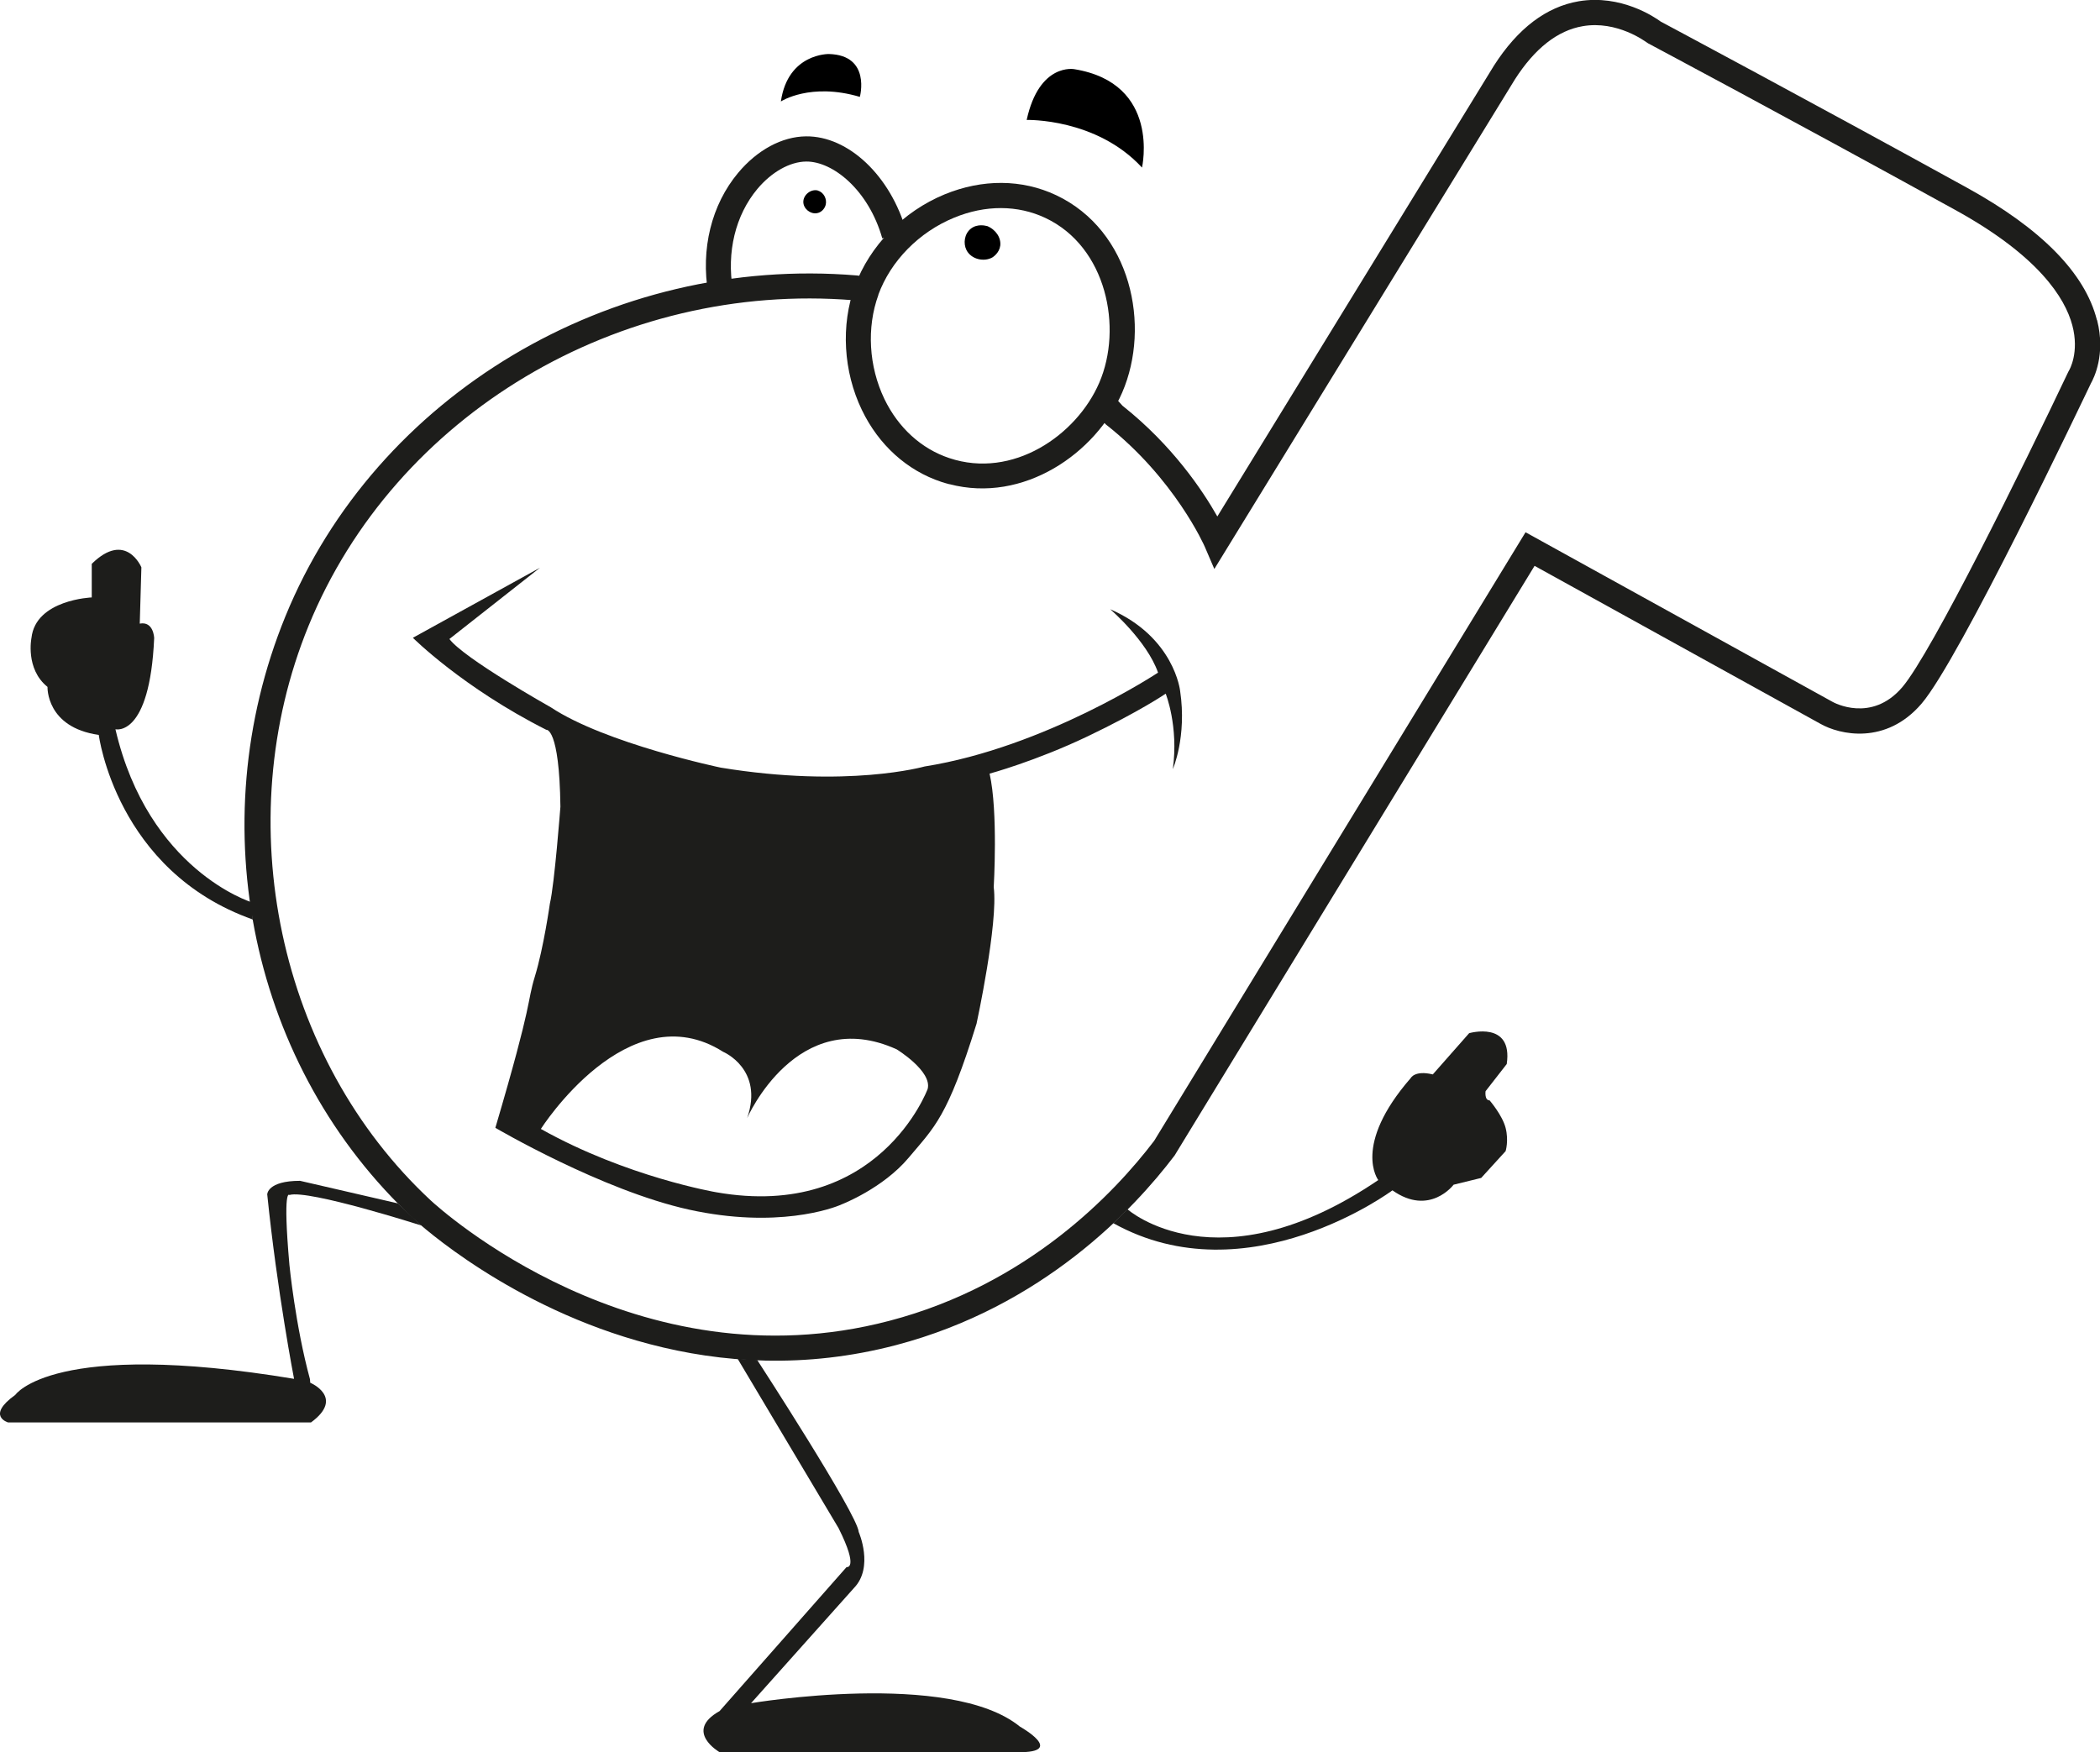 <?xml version="1.0" encoding="UTF-8"?>
<svg id="Calque_2" data-name="Calque 2" xmlns="http://www.w3.org/2000/svg" viewBox="0 0 167.54 139.81">
  <defs>
    <style>
      .cls-1, .cls-2 {
        stroke-width: 0px;
      }

      .cls-2 {
        fill: #1d1d1b;
      }
    </style>
  </defs>
  <g id="Calque_8" data-name="Calque 8">
    <path class="cls-2" d="M167.29,25.52c-.95-3.73-4.44-7.28-10.36-10.54-13.01-7.16-23.49-12.75-24.44-13.26-.5-.37-3.18-2.18-6.53-1.62-2.59.44-4.87,2.16-6.78,5.15l-22.06,35.96c-1.16-2.05-3.56-5.66-7.57-8.84-.14-.16-.43-.49-.91-.94-.26.63-.64,1.21-1.15,1.68.38.37.57.59.58.6l.16.16c5.51,4.33,7.87,9.71,7.89,9.76l.76,1.77L120.87,6.32c1.58-2.46,3.4-3.89,5.4-4.23,2.76-.48,5.04,1.26,5.07,1.27l.15.1c.11.06,10.92,5.81,24.48,13.28,6.69,3.68,8.78,7.04,9.36,9.21.58,2.18-.23,3.56-.26,3.61l-.06.11c-3.56,7.51-10.91,22.44-13.25,25.17-2.45,2.86-5.45,1.23-5.58,1.15l-24.47-13.52-29.63,48.56c-3.15,4.14-10.05,11.46-21.12,14.36-20.24,5.32-35.94-9-36.6-9.61-12.15-11.3-16.16-30.16-9.74-45.85,6.88-16.83,24.76-27.5,43.5-25.97.48.11.93.24,1.39.36.11-.67.34-1.31.69-1.89-.56-.15-1.1-.29-1.69-.43l-.15-.02c-19.63-1.64-38.37,9.54-45.59,27.2-6.83,16.71-2.72,36.03,10.23,48.07.46.42,7.78,7.11,18.83,10,5.7,1.5,12.4,1.98,19.65.08,11.69-3.07,18.95-10.8,22.23-15.13l28.72-47.05,22.78,12.59c1.56.9,5.25,1.72,8.09-1.59,3.06-3.57,12.87-24.22,13.52-25.57.22-.39,1.19-2.29.49-5.03Z"/>
    <path class="cls-2" d="M75.75,38.64c-.22-.06-.44-.12-.65-.19-2.74-.91-5-2.95-6.34-5.74-1.48-3.07-1.69-6.76-.56-9.87h0c1.18-3.23,3.86-5.97,7.16-7.33,3.02-1.24,6.17-1.22,8.89.06,6,2.83,7.58,10.43,5.28,15.75-2.09,4.84-7.87,8.87-13.79,7.31ZM70.08,23.53h0c-.95,2.61-.77,5.71.48,8.31,1.11,2.3,2.95,3.97,5.17,4.71,5.06,1.7,10.16-1.81,11.97-6.01,1.89-4.38.59-10.85-4.3-13.15-2.2-1.04-4.79-1.05-7.28-.02-2.8,1.15-5.06,3.45-6.05,6.16Z"/>
    <path class="cls-2" d="M56.51,23.46c-.62-3.59.25-7.12,2.38-9.67,1.53-1.83,3.5-2.89,5.41-2.91,3.39-.04,6.76,3.16,8.01,7.59l-1.92.55c-1.1-3.87-3.95-6.15-6.07-6.13-1.3.01-2.76.83-3.9,2.19-1.75,2.1-2.46,5.03-1.95,8.05l-1.97.34Z"/>
    <path class="cls-1" d="M78.74,18.03c.72.29,1.14.95,1.06,1.58-.08.58-.57.89-.61.92-.66.39-1.71.18-2.09-.59-.26-.53-.16-1.28.35-1.69.54-.43,1.22-.23,1.29-.21Z"/>
    <path class="cls-1" d="M65.25,15.21c.47.13.75.68.62,1.15-.09.32-.36.6-.7.65-.52.09-1.08-.36-1.08-.9,0-.57.61-1.05,1.16-.91Z"/>
    <path class="cls-2" d="M35.85,50.98c1.14,1.55,8.1,5.46,8.1,5.46,4.36,2.89,13.55,4.81,13.55,4.81,10.12,1.66,16.26-.09,16.26-.09,9.64-1.53,18.63-7.49,18.63-7.49-.89-2.55-3.82-5.06-3.82-5.06,5.12,2.23,5.58,6.51,5.58,6.51.55,3.68-.58,6.25-.58,6.25.47-3.44-.57-6.02-.57-6.02,0,0-2.09,1.43-6.24,3.41-4.15,1.98-7.81,2.97-7.81,2.97.69,3.02.33,9.06.33,9.06.37,2.87-1.37,10.89-1.37,10.89-2.33,7.51-3.35,8.23-5.41,10.69s-5.33,3.72-5.33,3.72c-.72.34-5.23,1.96-12.19.43-6.96-1.53-15.46-6.53-15.46-6.53,3.09-10.47,2.47-9.84,3.16-12.1s1.19-5.79,1.19-5.79c.37-1.55.84-7.73.84-7.73-.08-6.36-1.13-6.14-1.13-6.14-6.67-3.37-10.64-7.34-10.64-7.34l10.14-5.59-7.23,5.69ZM57.13,95.13c12.99,2.29,16.88-8.24,16.88-8.24.37-1.42-2.47-3.16-2.47-3.16-7.96-3.61-11.93,5.48-11.93,5.48,1.35-3.91-1.91-5.28-1.91-5.28-7.58-4.82-14.55,6.15-14.55,6.15,6.85,3.84,13.98,5.05,13.98,5.05Z"/>
    <path class="cls-1" d="M62.31,8.09s2.34-1.53,6.29-.36c0,0,.91-3.33-2.47-3.42,0,0-3.27-.07-3.83,3.78Z"/>
    <path class="cls-1" d="M81.91,9.57s5.55-.16,9.2,3.8c0,0,1.53-6.72-5.4-7.85,0,0-2.8-.54-3.8,4.05Z"/>
    <path class="cls-2" d="M60.42,108.53s8,12.31,8.09,13.71c0,0,1.23,2.81-.38,4.47l-8.21,9.19s15.87-2.68,21.45,1.87c0,0,3.74,2.09-.17,2.04h-23.79s-2.89-1.66,0-3.28l10.13-11.49s1.02.21-.64-3.11l-8.05-13.51,1.58.09Z"/>
    <path class="cls-2" d="M33.63,97.79s-9.03-2.89-10.54-2.44c0,0-.55-.68,0,5.57,0,0,.47,4.83,1.64,9.13l.02.28s2.79,1.17.06,3.17H.65s-1.79-.51.57-2.2c0,0,3-4.47,22.24-1.28,0,0-1.34-6.9-2.14-14.72,0,0,0-1.08,2.62-1.08l7.8,1.8,1.88,1.77Z"/>
    <path class="cls-2" d="M89.95,96.49s7.18,6.38,20.01-2.33c0,0-2.11-2.74,2.59-8.14,0,0,.32-.64,1.76-.29l2.9-3.29s3.51-1.02,3,2.46l-1.69,2.17s-.1.73.32.73c0,0,1.02,1.18,1.28,2.2s0,1.85,0,1.85l-1.95,2.14-2.2.54s-1.91,2.55-4.88.45c0,0-11.54,8.59-22.27,2.62l1.15-1.12Z"/>
    <path class="cls-2" d="M20.04,71.98s-8.21-2.55-10.83-13.79c0,0,2.74.68,3.09-7.28,0,0-.04-1.36-1.15-1.15l.13-4.49s-1.23-2.96-3.96-.28v2.68s-4.47.17-4.81,3.23c0,0-.51,2.47,1.28,3.91,0,0-.13,3.23,4.09,3.83,0,0,1.38,10.87,12.29,14.73l-.12-1.41Z"/>
  </g>
</svg>
